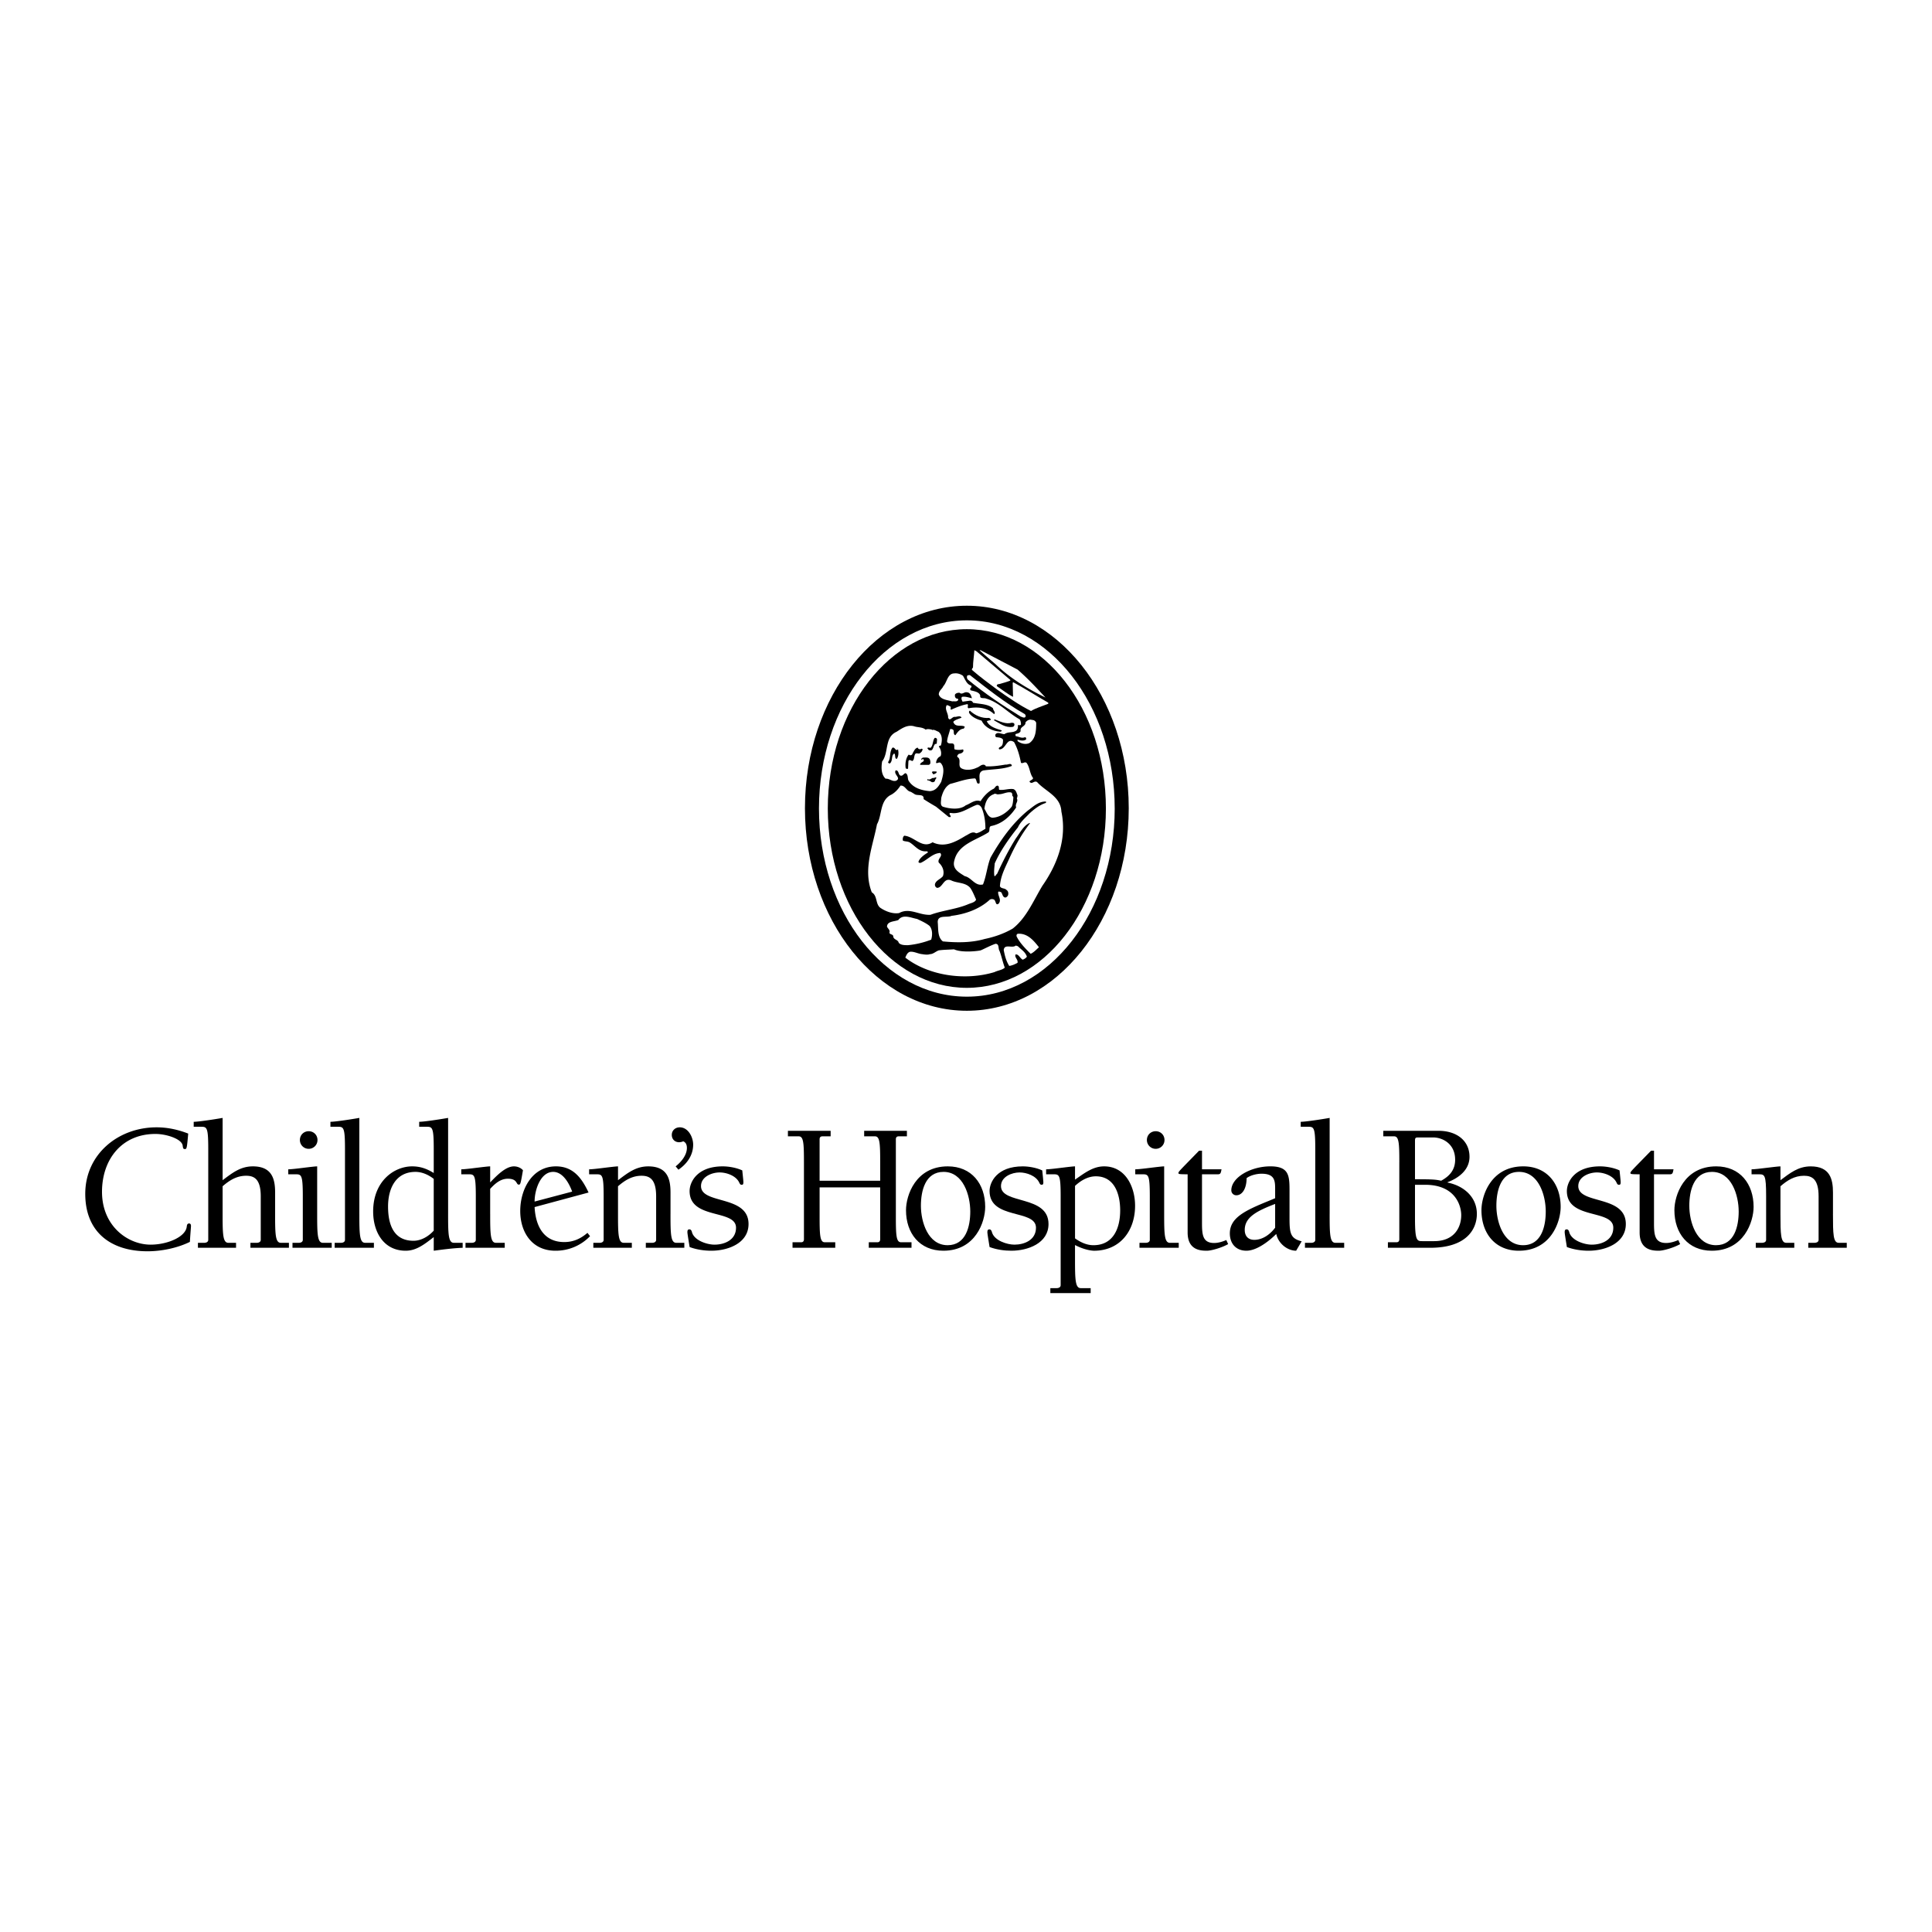 <svg xmlns="http://www.w3.org/2000/svg" width="2500" height="2500" viewBox="0 0 192.756 192.756"><path fill-rule="evenodd" clip-rule="evenodd" fill="#fff" d="M0 0h192.756v192.756H0V0z"/><path d="M112.615 80.639c0 11.158-7.232 20.205-16.153 20.205S80.31 91.798 80.31 80.639c0-11.159 7.231-20.205 16.152-20.205 8.921.001 16.153 9.046 16.153 20.205z" fill-rule="evenodd" clip-rule="evenodd"/><path d="M111.215 80.665v.002c0 5.161-1.639 9.84-4.285 13.231-2.672 3.421-6.371 5.539-10.465 5.539h-.003c-4.094 0-7.794-2.117-10.466-5.539-2.647-3.391-4.286-8.069-4.287-13.229v-.005c0-5.161 1.639-9.84 4.287-13.232 2.671-3.421 6.371-5.538 10.464-5.539h.004c4.094 0 7.793 2.118 10.465 5.54 2.646 3.392 4.285 8.069 4.285 13.229v.003h.001zm-.879.002v-.005c0-4.962-1.566-9.448-4.098-12.69-2.508-3.211-5.965-5.199-9.774-5.199h-.004c-3.81 0-7.266 1.987-9.773 5.198-2.531 3.242-4.098 7.729-4.098 12.692v.005c0 4.961 1.566 9.448 4.098 12.689 2.507 3.211 5.964 5.199 9.774 5.2h.003c3.811-.001 7.266-1.988 9.773-5.199 2.533-3.242 4.099-7.729 4.099-12.691z" fill="#fff"/><path d="M100.797 67.836v.068c-.344.138-.725.241-1.104.345-.104 0-.24.035-.24.138v.069c.518.345 1.068.792 1.619 1.068 0-.448-.035-.931-.035-1.413l.07-.035c1.205.655 2.273 1.345 3.48 2.034v.103c-.586.241-1.207.414-1.725.724-1.17-.585-2.307-1.378-3.375-2.136-.828-.62-1.725-1.275-2.516-1.965-.035-.103.069-.172.104-.241 0-.586.104-1.137.137-1.723l.207.104 3.378 2.86z" fill-rule="evenodd" clip-rule="evenodd" fill="#fff"/><path d="M101.521 66.802c1.033.896 1.826 1.757 2.789 2.792-1.756-.862-3.445-1.861-4.928-3.273-.549-.483-1.102-.931-1.652-1.448h.104l3.687 1.929zM96.076 67.422c.207.344.379.861.792.964.068.069.068.139.034.207-.104.035-.138.172-.068.276.345.103.828.137.964.517-.068.379.379.207.586.31 1.309.379 2.205 1.447 3.342 2.068.104.138.139.345.139.517-.068.138-.207.034-.311.069.035.275-.033.517-.311.62-.344.138-.688.035-1.033.276-.311 0-.689-.276-.895.034-.035.138 0 .275.137.275.24.035.482.035.619.242 0 .207 0 .517-.172.655-.068.068-.24.103-.24.207-.035.069.033.069.033.104.689.034.725-1.24 1.482-.723.346.62.551 1.343.689 2.067.207.104.346-.138.551 0 .346.448.311 1.068.656 1.516 0 .241-.621.276-.209.482.209.035.381-.241.621-.068.826.93 2.344 1.412 2.412 2.929.586 2.757-.447 5.342-1.895 7.409-.896 1.482-1.586 3.205-2.965 4.273-.826.482-1.791.828-2.791 1.034-1.309.38-2.755.38-4.169.242-.551-.414-.448-1.241-.517-1.93 0-.758.931-.413 1.379-.62 1.413-.172 2.825-.689 3.825-1.62a.44.44 0 0 1 .414 0c.205.139.139.62.447.414.346-.379-.068-.759-.035-1.171.07-.104.174 0 .277 0 .172.172.137.482.412.551.139 0 .277-.138.311-.275.035-.172 0-.379-.172-.483-.172-.206-.551-.103-.654-.378.068-1.068.586-1.965.998-2.895.553-1.206 1.207-2.343 2-3.377l-.035-.034c-.621.275-.965.999-1.379 1.55-.689 1.103-1.309 2.31-1.859 3.516-.105.069-.139.241-.275.241-.07-.413 0-.861.033-1.274.551-1.241 1.447-2.516 2.309-3.584.242-.551.758-.965 1.139-1.379.447-.413.998-.861 1.652-1.068 0-.034.07-.138-.035-.138-.723 0-1.238.517-1.756.896-1.551 1.275-2.723 2.929-3.721 4.686-.346.862-.414 1.827-.76 2.688-.791.207-1.137-.689-1.826-.828-.517-.345-1.275-.689-1.034-1.55.379-1.654 2.206-2.033 3.413-2.825.172-.173 0-.518.24-.621 1.104-.207 1.93-.965 2.516-1.86-.139-.379.242-.552.068-.896a.819.819 0 0 0 .07-.311c-.104-.242-.139-.516-.414-.621-.482-.068-.93.138-1.414.069-.068-.103.035-.379-.172-.414-.24.035-.24.276-.447.344-.518.276-.965.759-1.24 1.207-.551-.207-1 .241-1.482.414-.586.482-1.619.345-2.274.138-.311-.138-.171-.551-.171-.861.137-.552.379-1.137.896-1.413.827-.207 1.585-.517 2.482-.551.205.138.102.655.447.483.068-.483-.207-1.103.379-1.275.93-.138 1.963-.104 2.826-.448.033-.035 0-.068 0-.103-.139-.207-.379 0-.621-.035-.621.103-1.275.207-1.965.172 0-.103-.068-.069-.104-.138-.344-.103-.516.207-.791.276-.414.207-1.069.311-1.517.069s.034-.896-.415-1.137c-.068-.138.069-.241.139-.311.171-.034.344-.069.447-.241.035-.104 0-.172-.034-.207a1.676 1.676 0 0 1-.827 0c-.104-.172.069-.517-.206-.586-.173-.034-.483.069-.552-.207.034-.414.207-.792.311-1.24.103 0 .31 0 .344.172.035.138-.035.379.172.448.206-.275.414-.62.827-.655.068-.07.103-.138.103-.207-.31-.172-.792.034-1.034-.276-.034-.068-.138-.138-.069-.241.241-.207.518-.241.793-.379-.138-.241-.448-.069-.655-.069-.276-.069-.517.517-.688.069.033-.413-.38-.827-.139-1.24.172 0 .276.103.414.171-.035.069 0 .138-.035.242l.069.035c.552-.241 1.035-.448 1.62-.552.138.104-.069.311.104.414.896-.172 1.896-.069 2.55.586.205-.172-.104-.379-.104-.586-.518-.448-1.311-.414-1.998-.551-.035-.138-.173-.208-.311-.208-.241.035-.517.069-.724.104-.069-.138-.171-.31-.069-.482.346-.069.689.069 1 .138-.069-.241-.173-.552-.448-.586-.311-.103-.517.275-.792.034-.172 0-.345.035-.448.172-.035.172 0 .345.172.414.068 0 .173 0 .138.139-.103.206-.379.103-.585.137-.483-.137-1.172-.172-1.344-.689 0-.379.344-.551.448-.827.378-.38.413-1.275 1.102-1.275.311-.039.621.065.863.237z" fill-rule="evenodd" clip-rule="evenodd" fill="#fff"/><path d="M96.765 67.353c1.758 1.378 3.584 2.826 5.479 3.894.068.069.139.207.035.31-.139.103-.311-.034-.449-.068-1.791-1.103-3.652-2.343-5.271-3.688-.104-.103-.104-.275-.069-.378.069-.07.172-.07.275-.07z" fill-rule="evenodd" clip-rule="evenodd" fill="#fff"/><path d="M98.693 71.626c.07.069.209.104.141.207-.105.069-.277.035-.381.138.275.551.93.724 1.482.896.035.103-.068.103-.139.138-.758-.069-1.516-.38-1.859-1.103-.482-.138-1-.379-1.241-.758-.035-.068-.035-.207.068-.241.519.482 1.207.792 1.929.723zM100.936 72.109c.172 0 .275.035.275.172s-.07.207-.174.241c-.758.103-1.273-.345-1.859-.654l.035-.104c.551.207 1.137.517 1.723.345z" fill-rule="evenodd" clip-rule="evenodd"/><path d="M103.381 72.109c0 .758-.033 1.585-.688 2.033-.414.172-.863.034-1.172-.207v-.138c.24.069.619.172.861-.035 0-.104 0-.207-.139-.207-.311.138-.586-.068-.896-.103-.033-.069-.033-.103-.033-.207.172-.069.412-.069.516-.311-.104-.448.518-.448.482-.861.139-.172.381-.345.654-.242a.421.421 0 0 1 .415.278zM92.354 72.798c.173-.103.449-.035.621 0 0 .035.034.035.034.035.207-.069.414.103.62.172.414.31.379.931.241 1.378-.069 0-.172.034-.207.104.207.241.31.689.172.965-.276.103-.413.378-.448.654.103.104.276-.103.448 0 .483.483.241 1.309.07 1.896-.276.483-.552.896-1.138.931-.828-.07-1.62-.311-2.067-.966-.207-.241-.035-.655-.346-.827-.206.034-.274.311-.516.242-.242-.104-.138-.552-.482-.517-.241.413.62.758.034 1.034-.379.103-.654-.242-1.034-.207-.448-.414-.448-1.137-.345-1.723.689-.896.208-2.413 1.447-2.963.482-.31 1.035-.724 1.723-.551.381.136.829.067 1.173.343z" fill-rule="evenodd" clip-rule="evenodd" fill="#fff"/><path d="M93.491 73.763l-.034.448c-.448-.069-.207.862-.793.62l-.138-.172c.068-.172.241 0 .344-.069.241-.275.172-.689.379-.965.139-.034.209.034.242.138zM89.597 74.762c.069.276.069.724-.138.965-.241-.069-.068-.414-.241-.551-.344.206-.103.757-.448.999-.068 0-.138-.034-.171-.138.31-.379.103-1.034.448-1.447.275-.069.275.413.55.172zM91.94 74.693l.104.035c0 .207-.138.345-.31.448-.207.034-.379-.138-.482.171-.069.207-.034.482-.241.586-.138-.068-.344-.207-.379.035l-.035.724c-.068.034-.206.034-.241-.069-.068-.482.035-1.034.311-1.344.137.137.344.068.378-.103.104-.173.241-.551.517-.586.034.172.275.206.378.103zM92.803 75.865c.034.172.068.379-.138.448h-.862c-.034-.31.551-.276.311-.586l-.208.069c-.034-.138.104-.104.138-.207.276 0 .689-.103.759.276zM93.423 76.967c.103.172-.138.207-.242.276-.138.034-.138-.138-.206-.207.068-.137.31-.034.448-.069zM93.285 77.898c-.034.103-.172.172-.31.138-.138-.069-.276-.207-.448-.173v-.138c.276.173.413-.172.654-.104.069-.035.172-.104.242-.035 0 .105-.138.174-.138.312z" fill-rule="evenodd" clip-rule="evenodd"/><path d="M91.217 79.208c.275.24.999-.069.93.517.414.275.828.517 1.241.758l1.275 1.034h.171c.104-.138-.275-.345 0-.413.965.171 1.758-.483 2.585-.793.242-.069.414.104.518.275.275.655.379 1.379.379 2.103-.311.171-.553.379-.932.448-.379-.241-.723.103-1.033.241-.965.586-2.102 1.241-3.308.655-1.033.689-1.826-.586-2.826-.655-.137.104-.171.311-.137.483.172.103.448.069.654.172.551.31.931.999 1.757.896 0 .035.035.035.07.035v.103c-.345.207-.828.551-.93.93.068.138.241.104.344.034.62-.31 1.103-.896 1.826-.93.311.311-.31.586-.137.965.379.345.585.862.413 1.344-.241.311-.689.414-.792.792a.33.33 0 0 0 .207.38c.586 0 .655-1.104 1.448-.725.62.276 1.379.173 1.86.725.242.344.414.792.585 1.171-.102.276-.516.345-.757.449-1.206.516-2.584.619-3.791 1.067-1.137.069-2.067-.758-3.136-.172-.654.103-1.343-.172-1.86-.517-.518-.378-.276-1.207-.862-1.551-.896-2.275.104-4.618.517-6.788.517-.931.275-2.275 1.31-2.896.448-.207.792-.586 1.034-.965.483-.034.586.552 1.034.62l.343.208zM101.004 79.208c-.068.172.068.24.104.344-.035.311-.035.655-.172.931-.449.551-1.139 1.069-1.932 1.103-.447-.068-.584-.585-.791-.896.068-.586.311-1.241.93-1.448.174-.138.311.069.518 0 .447 0 .793-.275 1.24-.172l.103.138zM92.733 92.371c.31.345.31.931.172 1.379a8.758 8.758 0 0 1-2.31.551c-.343 0-.723 0-.93-.24-.069-.345-.55-.277-.55-.689-.069-.172-.346-.138-.379-.311.103-.275-.173-.414-.241-.62.035-.551.757-.482 1.137-.654.448-.621 1.275-.207 1.86-.104.448.206.897.413 1.241.688zM103.656 94.508c-.275.241-.516.516-.826.654-.518-.517-1.104-1.102-1.412-1.757 0-.104 0-.207.137-.242.965-.068 1.586.69 2.101 1.345zM99.729 94.887c.207.551.311 1.103.518 1.654-.242.241-.689.275-1.033.448-2.965.896-6.583.345-8.891-1.447.103-.241.207-.518.481-.586.414-.035.793.206 1.207.241 0 0 .517.104.758 0 .344 0 .585-.276.896-.379.482-.069 1.034-.069 1.516-.104.827.379 2.478.158 2.654.104.176-.054.965-.483 1.482-.654.412 0 .24.482.412.723zM101.555 94.405c.379.379.725.551.896 1.034-.068.138-.24.241-.414.31-.275-.138-.412-.586-.723-.517-.104.311.275.482.207.827-.242.138-.553.276-.828.311-.311-.483-.447-1.034-.551-1.585.068-.655.861-.138 1.205-.449l.208.069z" fill-rule="evenodd" clip-rule="evenodd" fill="#fff"/><path d="M18.446 114.641c-.166 0-.184-.073-.221-.349-.092-.662-1.617-1.158-2.719-1.158-3.382 0-5.329 2.573-5.329 5.771 0 3.419 2.573 5.274 4.851 5.274 1.653 0 3.473-.754 3.602-1.783.019-.146.037-.33.239-.33.147 0 .185.129.185.238 0 .166-.037.441-.11 1.6-1.232.606-2.812.937-4.227.937-3.656 0-6.211-1.91-6.211-5.733 0-3.951 3.29-6.634 7.112-6.634 1.121 0 2.168.239 3.16.624-.13 1.488-.149 1.543-.332 1.543zM27.448 121.11c0 2.003.018 2.885.569 2.885h.809v.496h-3.84v-.496h.643c.165 0 .386-.074.386-.295v-4.336c0-1.691-.625-2.059-1.452-2.059-.956 0-1.672.46-2.353 1.048v2.757c0 2.003.019 2.885.57 2.885h.771v.496h-3.803v-.496h.643c.166 0 .386-.074.386-.295v-9.078c0-2.205-.147-2.205-.753-2.205h-.698v-.496c.459 0 1.929-.221 2.885-.387v6.213c.938-.699 1.764-1.379 3.014-1.379 1.911 0 2.224 1.25 2.224 2.61v2.132h-.001zM33.096 124.491h-3.914v-.496h.643c.166 0 .386-.074.386-.295v-4.336c0-2.205-.147-2.205-.754-2.205h-.697v-.497c.275 0 .9-.073 1.488-.147.606-.073 1.194-.146 1.396-.146v4.742c0 2.003.019 2.885.57 2.885h.882v.495zm-1.42-10.751c0 .487-.39.878-.878.878a.874.874 0 0 1-.877-.878c0-.507.39-.878.877-.878.488 0 .878.371.878.878zM35.853 121.11c0 2.003.019 2.885.57 2.885h.882v.496H33.39v-.496h.643c.166 0 .386-.074.386-.295v-9.078c0-2.205-.147-2.205-.753-2.205h-.699v-.496c.459 0 1.93-.221 2.885-.387v9.576h.001zM44.708 121.11c0 2.003.019 2.885.57 2.885h.882v.496c-.956.037-1.93.166-2.886.294v-1.36c-.901.699-1.728 1.36-2.793 1.36-2.223 0-3.252-1.893-3.252-3.914 0-3.032 2.095-4.503 3.895-4.503.809 0 1.471.238 2.15.662v-2.408c0-2.205-.147-2.205-.753-2.205h-.699v-.496c.46 0 1.93-.221 2.886-.387v9.576zm-1.434-3.492c-.514-.404-1.158-.699-1.819-.699-1.984 0-2.738 1.673-2.738 3.455 0 1.729.515 3.418 2.536 3.418.772 0 1.507-.44 2.021-1.01v-5.164zM48.906 121.11c0 2.003.019 2.885.569 2.885h.883v.496h-3.915v-.496h.644c.165 0 .385-.074.385-.295v-4.336c0-2.205-.146-2.205-.752-2.205h-.699v-.497c.276 0 .9-.073 1.488-.147.607-.073 1.195-.146 1.396-.146v1.6c.736-.772 1.581-1.6 2.37-1.6.332 0 .68.129.901.387-.239 1.396-.257 1.433-.423 1.433-.276 0-.11-.588-1.084-.588-.753 0-1.305.515-1.765 1.011v2.498h.002zM58.869 123.333a4.74 4.74 0 0 1-3.455 1.452c-2.316 0-3.51-1.819-3.51-3.97 0-2.113 1.158-4.447 3.565-4.447 1.708 0 2.572 1.158 3.252 2.61l-5.384 1.452c.092 1.801.845 3.49 2.958 3.49.9 0 1.635-.33 2.315-.918l.259.331zm-1.784-4.446c-.293-.81-.919-1.968-1.893-1.968-1.268 0-1.855 1.802-1.855 2.96l3.748-.992zM66.896 121.11c0 2.003.019 2.885.57 2.885h.809v.496h-3.841v-.496h.644c.165 0 .385-.074.385-.295v-4.336c0-1.691-.625-2.059-1.451-2.059-.956 0-1.672.46-2.353 1.048v2.757c0 2.003.019 2.885.57 2.885h.809v.496h-3.841v-.496h.643c.167 0 .386-.074.386-.295v-4.336c0-2.205-.146-2.205-.753-2.205h-.697v-.497c.275 0 .9-.073 1.488-.147.606-.073 1.195-.146 1.396-.146v1.379c.938-.699 1.764-1.379 3.014-1.379 1.911 0 2.223 1.25 2.223 2.61v2.131h-.001zM67.41 116.368c.533-.422 1.122-1.103 1.122-1.838 0-.293-.092-.551-.368-.661a.987.987 0 0 1-.404.092c-.423 0-.735-.294-.735-.735 0-.44.35-.753.791-.753.845 0 1.341.974 1.341 1.728 0 1.065-.625 1.929-1.47 2.499l-.277-.332zM70.99 124.785c-.735 0-1.489-.11-2.187-.367-.128-.809-.221-1.342-.221-1.488 0-.221.074-.276.202-.276.147 0 .221.129.257.295.239.826 1.507 1.23 2.243 1.23.992 0 2.149-.46 2.149-1.691 0-1.873-4.631-.771-4.631-3.656 0-.882.735-2.463 3.308-2.463.588 0 1.36.129 1.948.404.055.552.11 1.029.11 1.177 0 .184-.037.257-.166.257-.147 0-.184-.092-.239-.202-.312-.698-1.268-1.029-1.966-1.029-.772 0-1.856.423-1.856 1.36 0 1.855 4.741.863 4.741 3.785.002 1.929-2.075 2.664-3.692 2.664zM81.772 118.463v2.886c0 1.893.037 2.591.515 2.591h1.046v.552h-4.262v-.552h.863c.202 0 .276-.128.276-.294v-7.682c0-1.893-.037-2.591-.515-2.591h-1.084v-.552h4.263v.552h-.826c-.203 0-.276.128-.276.294v4.135h6.045v-1.838c0-1.893-.036-2.591-.514-2.591h-1.085v-.552h4.265v.552h-.828c-.202 0-.275.128-.275.294v7.682c0 1.893.037 2.591.515 2.591h1.047v.552h-4.264v-.552h.864c.201 0 .274-.128.274-.294v-5.183h-6.044z" fill-rule="evenodd" clip-rule="evenodd"/><path d="M98.293 120.411c0 1.471-.955 4.374-4.172 4.374-2.371 0-3.729-1.745-3.729-4.043 0-1.47.955-4.374 4.171-4.374 2.37 0 3.73 1.746 3.73 4.043zm-1.489.46c0-1.599-.699-3.952-2.665-3.952-1.837 0-2.26 1.912-2.26 3.382 0 1.599.699 3.933 2.665 3.933 1.837-.001 2.26-1.893 2.26-3.363zM100.918 124.785c-.734 0-1.488-.11-2.188-.367-.129-.809-.221-1.342-.221-1.488 0-.221.074-.276.203-.276.146 0 .221.129.258.295.238.826 1.506 1.23 2.24 1.23.992 0 2.15-.46 2.15-1.691 0-1.873-4.631-.771-4.631-3.656 0-.882.734-2.463 3.309-2.463.588 0 1.359.129 1.947.404.055.552.111 1.029.111 1.177 0 .184-.037.257-.166.257-.146 0-.184-.092-.238-.202-.314-.698-1.27-1.029-1.969-1.029-.77 0-1.855.423-1.855 1.36 0 1.855 4.742.863 4.742 3.785.001 1.929-2.075 2.664-3.692 2.664z" fill-rule="evenodd" clip-rule="evenodd"/><path d="M105.822 119.364c0-2.205-.146-2.205-.752-2.205h-.699v-.497c.277 0 .9-.073 1.488-.147.607-.073 1.195-.146 1.396-.146v1.323c.938-.644 1.783-1.323 2.904-1.323 2.131 0 3.088 2.04 3.088 3.933 0 2.481-1.488 4.484-4.1 4.484-.551-.019-1.268-.238-1.893-.569v1.414c0 2.004.02 2.886.57 2.886h.992v.496h-4.023v-.496h.643c.164 0 .385-.073.385-.294v-8.859h.001zm1.434 4.19c.551.386 1.158.68 1.838.68 2.004 0 2.666-1.727 2.666-3.473 0-1.599-.553-3.4-2.428-3.4-.789 0-1.506.423-2.076.956v5.237zM117.602 124.491h-3.916v-.496h.645c.164 0 .385-.074.385-.295v-4.336c0-2.205-.146-2.205-.754-2.205h-.697v-.497c.275 0 .9-.073 1.488-.147.605-.073 1.195-.146 1.396-.146v4.742c0 2.003.02 2.885.57 2.885h.883v.495zm-1.42-10.751a.875.875 0 0 1-.877.878.876.876 0 0 1-.879-.878c0-.507.391-.878.879-.878.486 0 .877.371.877.878zM121.871 116.662c-.072.404-.109.497-.367.497h-1.58v4.833c0 1.176.055 2.021 1.213 2.021.404 0 .826-.128 1.213-.294l.184.405c-.643.367-1.691.661-2.113.661-.643 0-1.93-.055-1.93-1.819v-5.807c-.844 0-.918-.02-.918-.129 0-.147.166-.275 2.059-2.224h.293v1.855h1.946v.001zM127.221 119.548v-.938c0-.827-.055-1.508-1.359-1.508-.461 0-1.104.148-1.488.441 0 .992-.406 1.71-1.029 1.71a.494.494 0 0 1-.496-.497c0-1.285 1.947-2.389 3.895-2.389 1.82 0 1.912.883 1.912 2.37v2.812c0 1.525.109 2.021 1.213 2.297l-.553.938c-.844 0-1.764-.681-1.984-1.672-.715.716-1.947 1.672-2.977 1.672-1.047 0-1.654-.717-1.654-1.728 0-1.58 1.562-2.297 3.859-3.234l.661-.274zm0 .569c-1.875.718-3.033 1.342-3.033 2.592 0 .605.332.991.957.991.846 0 1.598-.569 2.076-1.213v-2.37zM132.658 121.11c0 2.003.018 2.885.57 2.885h.881v.496h-3.914v-.496h.643c.166 0 .387-.074.387-.295v-9.078c0-2.205-.148-2.205-.754-2.205h-.699v-.496c.461 0 1.93-.221 2.887-.387v9.576h-.001zM139.611 115.964c0-1.893-.037-2.591-.514-2.591h-1.086v-.552h5.514c1.838 0 3.088 1.012 3.088 2.591 0 1.306-1.066 2.114-2.186 2.537v.036c1.58.312 2.92 1.416 2.92 3.125 0 1.525-1.029 3.381-4.648 3.381h-4.227v-.552h.863c.201 0 .275-.128.275-.294v-7.681h.001zm1.563 2.242v3.345c0 2.278.203 2.278.754 2.278h1.156c2.041 0 2.703-1.414 2.703-2.591 0-.956-.59-3.032-3.604-3.032h-1.009zm4.006-2.499c0-1.617-1.287-2.224-2.186-2.224h-1.453c-.275 0-.367 0-.367.331v3.841c1.709 0 2.039.018 2.609.146.846-.458 1.397-1.083 1.397-2.094zM155.707 120.411c0 1.471-.955 4.374-4.172 4.374-2.369 0-3.73-1.745-3.73-4.043 0-1.47.955-4.374 4.172-4.374 2.371 0 3.73 1.746 3.73 4.043zm-1.488.46c0-1.599-.699-3.952-2.664-3.952-1.838 0-2.26 1.912-2.26 3.382 0 1.599.697 3.933 2.664 3.933 1.836-.001 2.26-1.893 2.26-3.363zM158.516 124.785c-.734 0-1.488-.11-2.188-.367-.129-.809-.219-1.342-.219-1.488 0-.221.072-.276.201-.276.146 0 .221.129.258.295.238.826 1.506 1.23 2.24 1.23.994 0 2.15-.46 2.15-1.691 0-1.873-4.631-.771-4.631-3.656 0-.882.736-2.463 3.309-2.463.588 0 1.359.129 1.947.404.055.552.111 1.029.111 1.177 0 .184-.037.257-.166.257-.146 0-.184-.092-.238-.202-.312-.698-1.27-1.029-1.967-1.029-.771 0-1.857.423-1.857 1.36 0 1.855 4.742.863 4.742 3.785.001 1.929-2.075 2.664-3.692 2.664zM166.967 116.662c-.072.404-.109.497-.367.497h-1.58v4.833c0 1.176.055 2.021 1.213 2.021.404 0 .828-.128 1.213-.294l.184.405c-.645.367-1.689.661-2.111.661-.645 0-1.932-.055-1.932-1.819v-5.807c-.844 0-.918-.02-.918-.129 0-.147.164-.275 2.059-2.224h.293v1.855h1.946v.001z" fill-rule="evenodd" clip-rule="evenodd"/><path d="M174.957 120.411c0 1.471-.955 4.374-4.172 4.374-2.369 0-3.73-1.745-3.73-4.043 0-1.47.957-4.374 4.172-4.374 2.371 0 3.73 1.746 3.73 4.043zm-1.488.46c0-1.599-.697-3.952-2.664-3.952-1.838 0-2.262 1.912-2.262 3.382 0 1.599.699 3.933 2.666 3.933 1.838-.001 2.26-1.893 2.26-3.363z" fill-rule="evenodd" clip-rule="evenodd"/><path d="M182.875 121.11c0 2.003.018 2.885.57 2.885h.807v.496h-3.84v-.496h.643c.166 0 .387-.074.387-.295v-4.336c0-1.691-.625-2.059-1.451-2.059-.957 0-1.674.46-2.354 1.048v2.757c0 2.003.02 2.885.57 2.885h.809v.496h-3.842v-.496h.645c.164 0 .387-.074.387-.295v-4.336c0-2.205-.148-2.205-.756-2.205h-.697v-.497c.275 0 .9-.073 1.488-.147.607-.073 1.195-.146 1.396-.146v1.379c.938-.699 1.766-1.379 3.014-1.379 1.912 0 2.225 1.25 2.225 2.61v2.131h-.001z" fill-rule="evenodd" clip-rule="evenodd"/></svg>